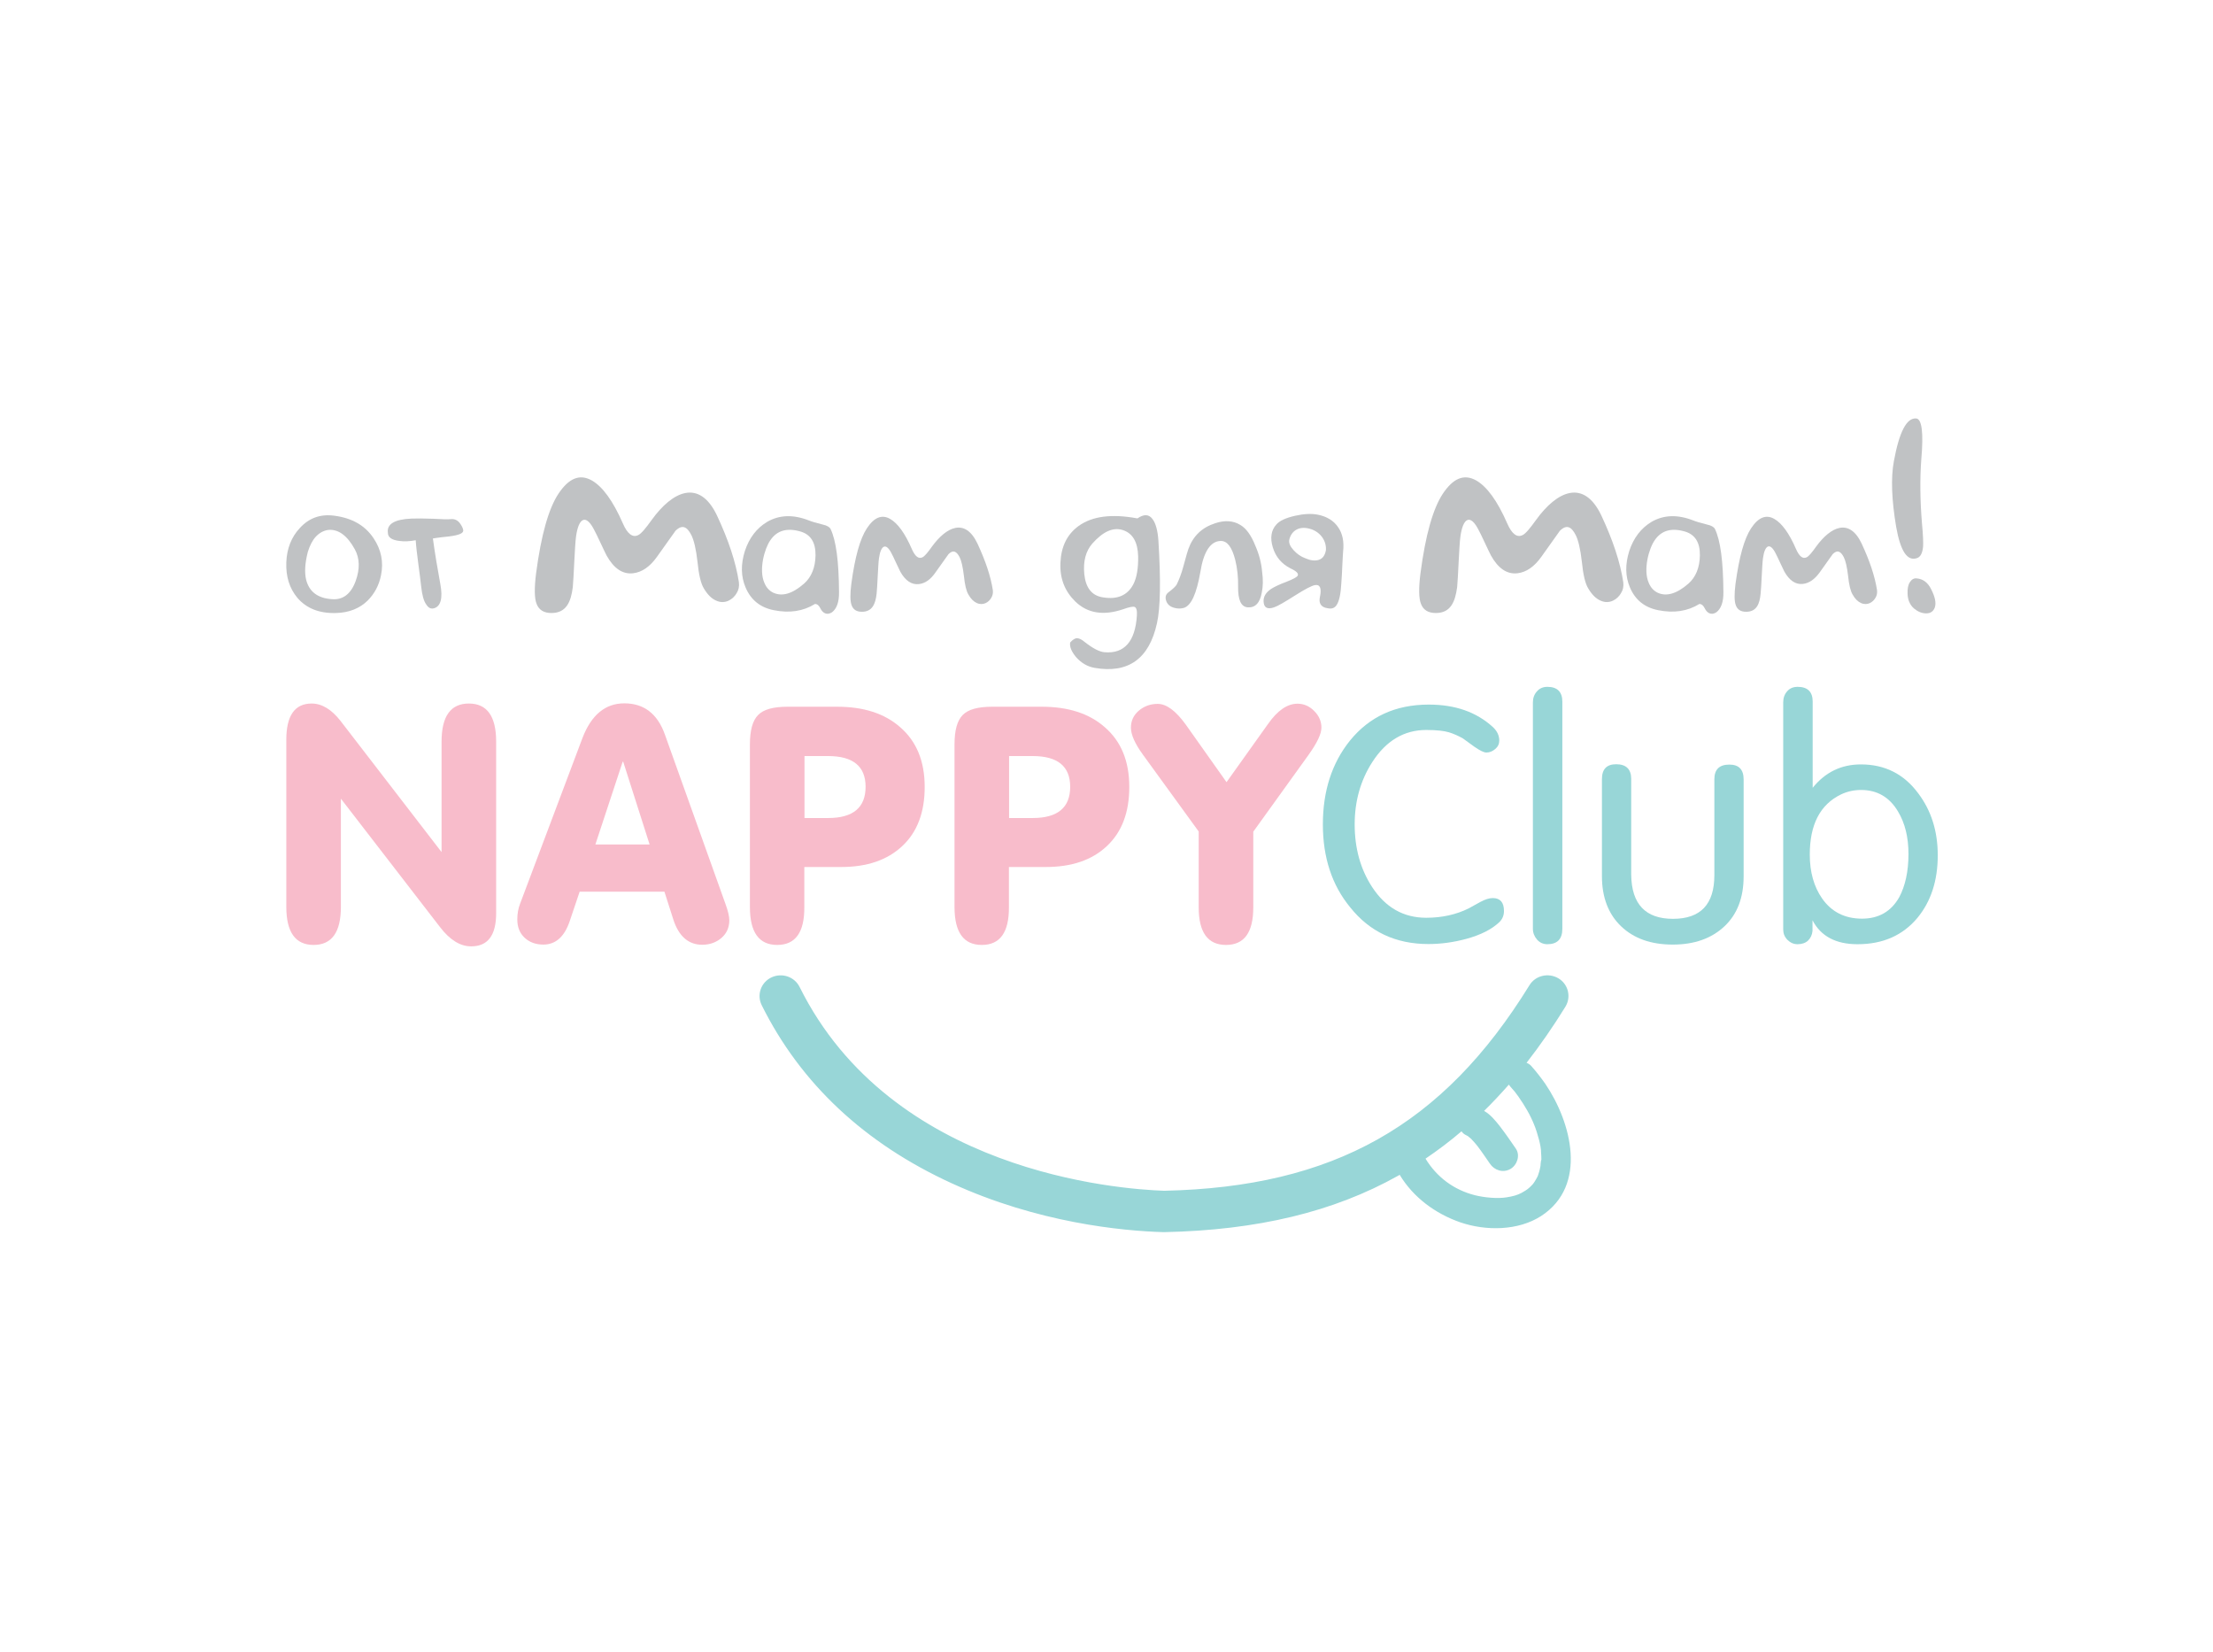 <?xml version="1.0" encoding="UTF-8"?>
<svg xmlns="http://www.w3.org/2000/svg" width="201" height="150" viewBox="0 0 201 150" fill="none">
  <g id="logo_Nappy">
    <g id="logo_Nappy_2">
      <path id="Vector" d="M34.607 52.238C34.426 53.156 34.016 53.914 33.392 54.543C32.67 55.252 31.701 55.639 30.536 55.671C29.009 55.719 27.827 55.252 27.006 54.285C26.284 53.414 25.956 52.35 26.005 51.061C26.054 49.82 26.465 48.772 27.236 47.95C28.073 47.031 29.124 46.66 30.388 46.837C31.98 47.047 33.162 47.724 33.934 48.885C34.623 49.916 34.853 51.029 34.607 52.238ZM29.797 48.127C29.387 48.191 29.025 48.385 28.697 48.723C28.369 49.078 28.139 49.545 27.958 50.126C27.696 51.157 27.646 51.996 27.811 52.673C28.09 53.737 28.861 54.333 30.158 54.414C31.16 54.494 31.882 53.93 32.309 52.753C32.703 51.657 32.67 50.69 32.227 49.884C31.537 48.627 30.716 48.03 29.797 48.127Z" fill="#C0C2C4"></path>
      <path id="Vector_2" d="M40.123 48.788C39.762 48.836 39.483 48.868 39.318 48.901C39.499 50.223 39.729 51.609 39.991 53.028C40.238 54.333 40.024 55.059 39.433 55.236C39.154 55.317 38.924 55.22 38.727 54.913C38.481 54.591 38.333 54.011 38.251 53.237C38.169 52.367 37.808 50.045 37.759 49.062C37.217 49.159 36.741 49.191 36.281 49.126C35.592 49.046 35.231 48.804 35.231 48.385C35.116 47.595 35.838 47.16 37.381 47.095C37.825 47.079 38.498 47.079 39.351 47.111C40.156 47.16 40.697 47.176 40.96 47.144C41.305 47.111 41.6 47.257 41.814 47.579C41.945 47.772 42.043 47.95 42.076 48.159C42.109 48.611 40.911 48.707 40.123 48.788Z" fill="#C0C2C4"></path>
      <path id="Vector_3" d="M50.087 55.671C49.398 55.671 48.955 55.397 48.741 54.849C48.528 54.333 48.528 53.366 48.692 52.06C49.152 48.578 49.825 46.209 50.711 44.855C51.663 43.42 52.648 43.017 53.748 43.629C54.717 44.178 55.669 45.467 56.572 47.531C56.982 48.482 57.458 48.852 57.967 48.594C58.246 48.465 58.64 47.982 59.199 47.208C61.07 44.613 63.516 43.436 65.125 46.821C66.159 49.03 66.832 51.045 67.111 52.866C67.16 53.237 67.095 53.575 66.898 53.882C66.602 54.398 65.88 54.93 65.043 54.543C64.632 54.365 64.255 53.995 63.926 53.431C63.647 52.979 63.467 52.157 63.352 51.029C63.221 49.852 63.023 49.046 62.794 48.594C62.4 47.821 61.957 47.595 61.333 48.224C61.398 48.159 60.824 48.933 59.675 50.561C59.035 51.464 58.312 51.964 57.508 52.06C56.556 52.173 55.751 51.625 55.094 50.448C54.914 50.11 54.126 48.385 54.011 48.208C53.223 46.596 52.55 47.031 52.32 48.723C52.205 49.497 52.107 52.56 52.025 53.318C51.861 54.656 51.434 55.671 50.087 55.671Z" fill="#C0C2C4"></path>
      <path id="Vector_4" d="M74.022 54.849C72.955 55.51 71.708 55.703 70.279 55.413C69.048 55.171 68.195 54.478 67.719 53.35C67.292 52.35 67.275 51.254 67.653 50.045C68.047 48.852 68.72 47.966 69.689 47.386C70.788 46.757 72.036 46.708 73.448 47.257C73.727 47.369 74.154 47.498 74.745 47.643C75.106 47.724 75.336 47.853 75.434 48.03C75.943 49.078 76.189 50.996 76.206 53.769C76.222 54.672 75.992 55.284 75.566 55.607C75.089 55.913 74.712 55.655 74.515 55.252C74.384 54.978 74.219 54.849 74.022 54.849ZM73.037 52.995C73.694 52.415 74.055 51.544 74.072 50.432C74.088 49.239 73.612 48.514 72.66 48.256C71.445 47.917 70.558 48.191 69.968 49.062C69.442 49.803 68.9 51.738 69.426 52.931C69.606 53.366 69.869 53.64 70.214 53.817C71.035 54.204 71.97 53.93 73.037 52.995Z" fill="#C0C2C4"></path>
      <path id="Vector_5" d="M78.291 55.558C77.798 55.558 77.503 55.365 77.355 54.978C77.207 54.607 77.207 53.946 77.322 53.028C77.65 50.593 78.11 48.933 78.734 47.982C79.391 46.983 80.097 46.692 80.852 47.128C81.525 47.514 82.198 48.417 82.822 49.868C83.117 50.529 83.429 50.787 83.79 50.609C83.987 50.513 84.266 50.174 84.644 49.642C85.957 47.837 87.664 46.999 88.781 49.368C89.503 50.916 89.979 52.318 90.176 53.592C90.209 53.85 90.16 54.092 90.028 54.301C89.815 54.672 89.322 55.026 88.731 54.769C88.436 54.639 88.173 54.382 87.96 53.995C87.763 53.672 87.632 53.108 87.549 52.302C87.451 51.48 87.32 50.916 87.156 50.593C86.876 50.061 86.564 49.9 86.138 50.336C86.187 50.287 85.776 50.835 84.972 51.98C84.529 52.624 84.036 52.979 83.462 53.044C82.805 53.124 82.231 52.737 81.771 51.915C81.64 51.673 81.098 50.464 81.016 50.336C80.474 49.207 79.998 49.513 79.834 50.706C79.752 51.254 79.686 53.398 79.62 53.914C79.522 54.833 79.226 55.558 78.291 55.558Z" fill="#C0C2C4"></path>
      <path id="Vector_6" d="M97.957 47.772C99.205 46.87 100.978 46.644 103.309 47.079C103.9 46.676 104.343 46.692 104.672 47.128C104.967 47.514 105.148 48.159 105.213 49.078C105.443 52.721 105.394 55.236 105.082 56.606C104.376 59.83 102.472 61.184 99.418 60.652C98.778 60.54 98.22 60.217 97.744 59.685C97.301 59.153 97.136 58.718 97.202 58.347C97.448 58.073 97.662 57.944 97.859 57.96C98.039 57.976 98.269 58.089 98.515 58.299C99.254 58.879 99.862 59.202 100.338 59.234C102.111 59.379 103.112 58.267 103.26 55.897C103.293 55.429 103.21 55.188 103.063 55.123C102.931 55.059 102.57 55.123 101.996 55.333C100.223 55.929 98.778 55.703 97.662 54.623C96.71 53.688 96.25 52.528 96.316 51.109C96.381 49.626 96.923 48.53 97.957 47.772ZM99.221 49.352C98.614 50.045 98.368 50.98 98.483 52.141C98.614 53.398 99.172 54.108 100.206 54.253C101.503 54.462 102.406 54.059 102.931 53.076C103.26 52.447 103.391 51.577 103.375 50.529C103.342 49.255 102.899 48.465 102.045 48.159C101.126 47.837 100.206 48.256 99.221 49.352Z" fill="#C0C2C4"></path>
      <path id="Vector_7" d="M114.012 49.545C114.357 50.319 114.571 51.141 114.636 51.947C114.735 52.641 114.718 53.269 114.603 53.817C114.439 54.752 114.012 55.204 113.323 55.155C112.716 55.107 112.436 54.478 112.453 53.253C112.469 52.447 112.387 51.625 112.19 50.835C111.895 49.691 111.468 49.11 110.86 49.126C109.941 49.159 109.317 50.094 109.022 51.964C108.677 53.914 108.201 54.994 107.528 55.204C107.249 55.284 106.97 55.284 106.674 55.204C106.28 55.107 106.051 54.897 105.936 54.607C105.804 54.253 105.87 53.995 106.116 53.801C106.543 53.479 106.789 53.237 106.871 53.092C107.085 52.657 107.298 52.125 107.479 51.448C107.725 50.545 107.873 50.013 107.938 49.852C108.365 48.675 109.17 47.901 110.384 47.514C111.254 47.224 112.026 47.289 112.633 47.66C113.175 47.966 113.635 48.594 114.012 49.545Z" fill="#C0C2C4"></path>
      <path id="Vector_8" d="M115.72 55.155C115.112 55.365 114.784 55.188 114.767 54.607C114.751 54.172 114.981 53.801 115.457 53.479C115.736 53.301 116.196 53.076 116.885 52.818C117.46 52.592 117.772 52.415 117.854 52.302C117.985 52.093 117.755 51.867 117.197 51.609C116.409 51.206 115.867 50.577 115.605 49.707C115.342 48.852 115.457 48.143 115.933 47.627C116.229 47.289 116.787 47.031 117.64 46.837C118.428 46.66 119.134 46.628 119.692 46.741C120.513 46.902 121.137 47.289 121.531 47.869C121.942 48.449 122.089 49.191 121.991 50.094C121.974 50.239 121.958 50.626 121.925 51.222C121.892 52.012 121.859 52.608 121.827 52.979C121.777 53.946 121.63 54.607 121.4 54.946C121.235 55.204 120.989 55.3 120.677 55.252C120.283 55.204 120.054 55.075 119.939 54.865C119.84 54.704 119.824 54.478 119.889 54.188C120.054 53.414 119.889 53.044 119.413 53.14C119.101 53.205 118.527 53.511 117.657 54.059C116.688 54.672 116.064 55.042 115.72 55.155ZM117.099 49.03C117.049 49.32 117.181 49.626 117.493 49.965C117.788 50.287 118.133 50.545 118.576 50.706C119.019 50.9 119.413 50.948 119.758 50.851C120.136 50.738 120.349 50.432 120.431 49.949C120.48 48.965 119.775 48.224 118.937 48.014C117.936 47.74 117.263 48.256 117.099 49.03Z" fill="#C0C2C4"></path>
      <path id="Vector_9" d="M130.412 55.671C129.723 55.671 129.279 55.397 129.066 54.849C128.853 54.333 128.853 53.366 129.017 52.06C129.476 48.578 130.149 46.209 131.036 44.855C131.988 43.42 132.973 43.017 134.073 43.629C135.042 44.178 135.994 45.467 136.896 47.531C137.307 48.482 137.783 48.852 138.292 48.594C138.571 48.465 138.965 47.982 139.523 47.208C141.395 44.613 143.841 43.436 145.449 46.821C146.484 49.03 147.157 51.045 147.436 52.866C147.485 53.237 147.419 53.575 147.222 53.882C146.927 54.398 146.204 54.93 145.367 54.543C144.957 54.365 144.579 53.995 144.251 53.431C143.972 52.979 143.791 52.157 143.676 51.029C143.545 49.852 143.348 49.046 143.118 48.594C142.724 47.821 142.281 47.595 141.657 48.224C141.723 48.159 141.148 48.933 139.999 50.561C139.359 51.464 138.637 51.964 137.832 52.06C136.88 52.173 136.076 51.625 135.419 50.448C135.238 50.11 134.45 48.385 134.336 48.208C133.547 46.596 132.875 47.031 132.645 48.723C132.53 49.497 132.431 52.56 132.349 53.318C132.169 54.656 131.758 55.671 130.412 55.671Z" fill="#C0C2C4"></path>
      <path id="Vector_10" d="M154.347 54.849C153.28 55.51 152.032 55.703 150.604 55.413C149.373 55.171 148.519 54.478 148.043 53.35C147.616 52.35 147.6 51.254 147.978 50.045C148.372 48.852 149.045 47.966 150.013 47.386C151.113 46.757 152.361 46.708 153.772 47.257C154.052 47.369 154.478 47.498 155.069 47.643C155.431 47.724 155.66 47.853 155.759 48.03C156.268 49.078 156.514 50.996 156.531 53.769C156.547 54.672 156.317 55.284 155.89 55.607C155.414 55.913 155.037 55.655 154.84 55.252C154.708 54.978 154.544 54.849 154.347 54.849ZM153.362 52.995C154.019 52.415 154.38 51.544 154.396 50.432C154.413 49.239 153.937 48.514 152.984 48.256C151.77 47.917 150.883 48.191 150.292 49.062C149.767 49.803 149.225 51.738 149.751 52.931C149.931 53.366 150.194 53.64 150.538 53.817C151.343 54.204 152.295 53.93 153.362 52.995Z" fill="#C0C2C4"></path>
      <path id="Vector_11" d="M158.599 55.558C158.106 55.558 157.811 55.365 157.663 54.978C157.516 54.607 157.516 53.946 157.63 53.028C157.959 50.593 158.418 48.933 159.042 47.982C159.699 46.983 160.405 46.692 161.16 47.128C161.833 47.514 162.506 48.417 163.13 49.868C163.425 50.529 163.737 50.787 164.098 50.609C164.295 50.513 164.574 50.174 164.952 49.642C166.265 47.837 167.972 46.999 169.089 49.368C169.811 50.916 170.287 52.318 170.484 53.592C170.517 53.85 170.468 54.092 170.336 54.301C170.123 54.672 169.63 55.026 169.039 54.769C168.744 54.639 168.481 54.382 168.268 53.995C168.071 53.672 167.94 53.108 167.857 52.302C167.759 51.48 167.628 50.916 167.463 50.593C167.184 50.061 166.873 49.9 166.446 50.336C166.495 50.287 166.085 50.835 165.28 51.98C164.821 52.608 164.328 52.963 163.754 53.028C163.097 53.108 162.522 52.721 162.063 51.899C161.931 51.657 161.39 50.448 161.308 50.319C160.766 49.191 160.29 49.497 160.126 50.69C160.044 51.238 159.978 53.382 159.912 53.898C159.83 54.833 159.551 55.558 158.599 55.558Z" fill="#C0C2C4"></path>
      <path id="Vector_12" d="M174.047 38.004C174.555 38.052 174.719 39.293 174.506 41.711C174.375 43.452 174.391 45.435 174.572 47.595C174.67 48.594 174.687 49.272 174.67 49.61C174.621 50.206 174.44 50.561 174.145 50.674C173.242 51.013 172.618 50.078 172.224 47.853C171.814 45.419 171.732 43.42 172.011 41.905C172.503 39.213 173.176 37.923 174.047 38.004ZM173.472 52.866C173.636 52.608 173.849 52.495 174.096 52.528C174.67 52.576 175.113 52.915 175.409 53.527C175.754 54.204 175.869 54.752 175.737 55.155C175.606 55.526 175.343 55.703 174.949 55.703C174.555 55.703 174.178 55.542 173.833 55.252C173.455 54.913 173.275 54.462 173.259 53.914C173.242 53.447 173.308 53.108 173.472 52.866Z" fill="#C0C2C4"></path>
      <path id="Vector_13" d="M28.483 85.814C26.826 85.814 26.005 84.653 26.005 82.348V67.179C26.005 64.987 26.776 63.891 28.303 63.891C29.239 63.891 30.109 64.422 30.93 65.47L40.106 77.383V67.356C40.106 65.051 40.927 63.891 42.585 63.891C44.243 63.891 45.064 65.051 45.064 67.356V82.928C45.064 84.944 44.309 85.943 42.798 85.943C41.797 85.943 40.861 85.363 39.959 84.186L30.962 72.531V82.364C30.962 84.653 30.142 85.814 28.483 85.814Z" fill="#F8BCCB"></path>
      <path id="Vector_14" d="M56.703 63.874C58.476 63.874 59.707 64.809 60.38 66.68L65.88 82.058C66.126 82.719 66.241 83.235 66.241 83.573C66.241 84.234 65.995 84.782 65.519 85.185C65.043 85.588 64.468 85.798 63.779 85.798C62.531 85.798 61.644 85.024 61.152 83.493L60.348 80.978H52.648L51.745 83.654C51.269 85.072 50.465 85.782 49.349 85.782C48.659 85.782 48.085 85.572 47.642 85.153C47.198 84.734 46.985 84.186 46.985 83.493C46.985 82.993 47.067 82.509 47.231 82.09L52.911 67.002C53.715 64.922 54.979 63.874 56.703 63.874ZM56.555 69.178L54.077 76.69H59.001L56.605 69.178H56.555Z" fill="#F8BCCB"></path>
      <path id="Vector_15" d="M70.591 85.814C68.933 85.814 68.112 84.669 68.112 82.364V67.598C68.112 66.325 68.359 65.438 68.851 64.939C69.344 64.423 70.247 64.181 71.544 64.181H76.025C78.438 64.181 80.343 64.793 81.754 66.035C83.248 67.324 83.987 69.13 83.987 71.467C83.987 73.772 83.314 75.562 81.951 76.835C80.589 78.109 78.75 78.737 76.403 78.737H73.054V82.38C73.07 84.669 72.249 85.814 70.591 85.814ZM73.07 74.288H75.221C77.486 74.288 78.619 73.337 78.619 71.451C78.619 69.597 77.486 68.662 75.221 68.662H73.07V74.288Z" fill="#F8BCCB"></path>
      <path id="Vector_16" d="M89.175 85.814C87.517 85.814 86.696 84.669 86.696 82.364V67.598C86.696 66.325 86.942 65.438 87.434 64.939C87.927 64.423 88.83 64.181 90.127 64.181H94.608C97.022 64.181 98.926 64.793 100.338 66.035C101.832 67.324 102.57 69.13 102.57 71.467C102.57 73.772 101.897 75.562 100.535 76.835C99.189 78.109 97.333 78.737 94.986 78.737H91.637V82.38C91.653 84.669 90.833 85.814 89.175 85.814ZM91.653 74.288H93.804C96.069 74.288 97.202 73.337 97.202 71.451C97.202 69.597 96.069 68.662 93.804 68.662H91.653V74.288Z" fill="#F8BCCB"></path>
      <path id="Vector_17" d="M117.854 63.907C118.428 63.907 118.937 64.132 119.364 64.568C119.807 65.003 120.021 65.519 120.021 66.083C120.021 66.647 119.627 67.469 118.855 68.549L113.832 75.529V82.397C113.832 84.686 113.011 85.814 111.353 85.814C109.695 85.814 108.874 84.669 108.874 82.397V75.513L103.818 68.549C103.079 67.534 102.718 66.712 102.718 66.083C102.718 65.454 102.964 64.939 103.44 64.535C103.916 64.132 104.491 63.923 105.148 63.923C105.952 63.923 106.789 64.552 107.692 65.793L111.402 71.032L115.162 65.76C116.032 64.519 116.918 63.907 117.854 63.907Z" fill="#F8BCCB"></path>
      <path id="Vector_18" d="M120.152 74.868C120.152 71.838 120.973 69.307 122.598 67.276C124.371 65.084 126.751 63.987 129.772 63.987C132.169 63.987 134.106 64.664 135.6 66.034C135.977 66.389 136.174 66.792 136.174 67.26C136.174 67.55 136.059 67.808 135.813 68.017C135.567 68.227 135.304 68.34 135.009 68.34C134.763 68.34 134.418 68.162 133.925 67.824L132.858 67.05C132.448 66.824 132.021 66.631 131.594 66.502C131.167 66.373 130.478 66.292 129.542 66.292C127.539 66.292 125.898 67.26 124.65 69.194C123.567 70.87 123.041 72.773 123.041 74.868C123.041 77.028 123.567 78.931 124.617 80.543C125.832 82.412 127.474 83.347 129.542 83.347C130.97 83.347 132.267 83.057 133.4 82.493C133.761 82.3 134.106 82.106 134.451 81.913C134.894 81.671 135.272 81.558 135.583 81.558C136.256 81.558 136.601 81.945 136.601 82.735C136.601 83.138 136.453 83.476 136.191 83.734C135.501 84.395 134.483 84.911 133.17 85.266C132.037 85.572 130.888 85.733 129.739 85.733C126.768 85.733 124.404 84.621 122.631 82.396C120.973 80.381 120.152 77.867 120.152 74.868Z" fill="#98D6D7"></path>
      <path id="Vector_19" d="M139.228 84.347V63.794C139.228 63.407 139.343 63.068 139.589 62.794C139.819 62.52 140.147 62.375 140.541 62.375C141.444 62.375 141.903 62.827 141.903 63.729V84.347C141.903 85.282 141.444 85.749 140.541 85.749C140.163 85.749 139.851 85.604 139.605 85.33C139.359 85.04 139.228 84.718 139.228 84.347Z" fill="#98D6D7"></path>
      <path id="Vector_20" d="M151.95 83.444C154.462 83.444 155.71 82.123 155.71 79.479V70.774C155.71 69.871 156.169 69.436 157.072 69.436C157.942 69.436 158.369 69.887 158.369 70.79V79.576C158.369 81.51 157.794 83.025 156.629 84.121C155.463 85.218 153.904 85.782 151.934 85.782C149.964 85.782 148.404 85.234 147.239 84.121C146.09 83.025 145.499 81.494 145.499 79.576V70.758C145.499 69.855 145.925 69.404 146.795 69.404C147.698 69.404 148.158 69.855 148.158 70.742V79.447C148.191 82.106 149.455 83.444 151.95 83.444Z" fill="#98D6D7"></path>
      <path id="Vector_21" d="M164.624 71.564C165.773 70.129 167.234 69.42 169.023 69.42C171.19 69.42 172.93 70.29 174.227 72.047C175.409 73.611 176 75.481 176 77.673C176 79.962 175.393 81.848 174.161 83.348C172.832 84.944 171.026 85.749 168.711 85.749C166.741 85.749 165.379 85.024 164.624 83.573V84.54C164.591 84.911 164.443 85.201 164.213 85.427C163.983 85.637 163.655 85.749 163.261 85.749C162.9 85.749 162.604 85.604 162.342 85.347C162.079 85.072 161.964 84.766 161.964 84.411V63.778C161.964 63.391 162.079 63.052 162.325 62.778C162.555 62.504 162.884 62.375 163.278 62.375C164.18 62.375 164.64 62.827 164.64 63.713V71.564H164.624ZM173.341 77.561C173.341 76.045 173.029 74.755 172.389 73.692C171.617 72.386 170.484 71.741 169.04 71.741C168.399 71.741 167.792 71.87 167.217 72.144C165.313 73.063 164.377 74.884 164.377 77.609C164.377 79.205 164.755 80.526 165.494 81.591C166.347 82.816 167.562 83.428 169.122 83.428C170.632 83.428 171.765 82.783 172.503 81.478C173.045 80.462 173.341 79.14 173.341 77.561Z" fill="#98D6D7"></path>
      <path id="Vector_22" d="M140.36 98.436C139.966 97.872 139.54 97.324 139.08 96.808C138.965 96.679 138.817 96.582 138.653 96.518C139.868 94.954 141.05 93.261 142.182 91.424C142.724 90.537 142.445 89.377 141.542 88.844C140.639 88.313 139.457 88.587 138.916 89.473C131.052 102.224 121.121 107.802 105.739 108.14C101.552 107.995 80.983 106.448 72.627 89.635C72.167 88.699 71.018 88.313 70.066 88.764C69.114 89.215 68.72 90.344 69.18 91.279C72.709 98.388 78.52 103.836 86.449 107.463C94.263 111.042 101.848 111.784 105.656 111.896C105.673 111.896 105.689 111.896 105.722 111.896C105.739 111.896 105.755 111.896 105.755 111.896C114.193 111.719 121.121 110.059 126.965 106.786C127.014 106.754 127.08 106.722 127.129 106.69C128.36 108.737 130.363 110.22 132.645 111.01C134.959 111.8 137.882 111.784 139.983 110.429C144.235 107.657 142.724 101.918 140.36 98.436ZM139.934 105.658C139.934 105.69 139.917 105.851 139.917 105.884C139.884 106.061 139.851 106.238 139.802 106.399C139.769 106.512 139.736 106.609 139.704 106.706C139.704 106.738 139.654 106.818 139.638 106.867C139.556 107.028 139.457 107.205 139.359 107.351C139.342 107.367 139.277 107.463 139.244 107.512C139.195 107.576 139.129 107.625 139.08 107.689C138.965 107.802 138.85 107.915 138.719 108.011C138.752 107.979 138.538 108.14 138.522 108.14C138.407 108.205 138.308 108.269 138.193 108.334C137.799 108.543 137.422 108.64 136.831 108.737C136.043 108.866 134.861 108.769 133.958 108.543C132.054 108.06 130.494 106.899 129.476 105.223C130.593 104.465 131.693 103.643 132.743 102.74C132.842 102.885 132.989 103.014 133.17 103.095C133.236 103.127 133.285 103.159 133.351 103.191C133.285 103.159 133.564 103.369 133.613 103.417C133.794 103.595 134.089 103.949 134.155 104.03C134.565 104.562 134.943 105.126 135.321 105.674C135.731 106.287 136.519 106.544 137.192 106.158C137.799 105.803 138.095 104.932 137.684 104.32C137.208 103.627 136.732 102.934 136.223 102.273C135.829 101.773 135.37 101.209 134.795 100.886C135.567 100.129 136.305 99.339 137.044 98.501C137.093 98.565 137.143 98.629 137.192 98.694C137.323 98.839 137.455 99 137.586 99.145C137.602 99.162 137.619 99.178 137.619 99.194C137.635 99.21 137.652 99.226 137.668 99.258C137.75 99.355 137.816 99.452 137.898 99.564C138.193 99.984 138.472 100.419 138.719 100.854C138.85 101.08 138.965 101.305 139.08 101.547C139.129 101.66 139.195 101.789 139.244 101.902C139.244 101.918 139.26 101.934 139.26 101.95C139.26 101.966 139.277 101.999 139.31 102.063C139.507 102.531 139.654 103.014 139.786 103.514C139.835 103.707 139.884 103.917 139.917 104.11C139.917 104.143 139.95 104.32 139.95 104.352C139.966 104.433 139.966 104.513 139.966 104.594C139.983 104.836 139.999 105.061 139.999 105.303C139.95 105.432 139.95 105.545 139.934 105.658Z" fill="#98D6D7"></path>
    </g>
  </g>
</svg>

